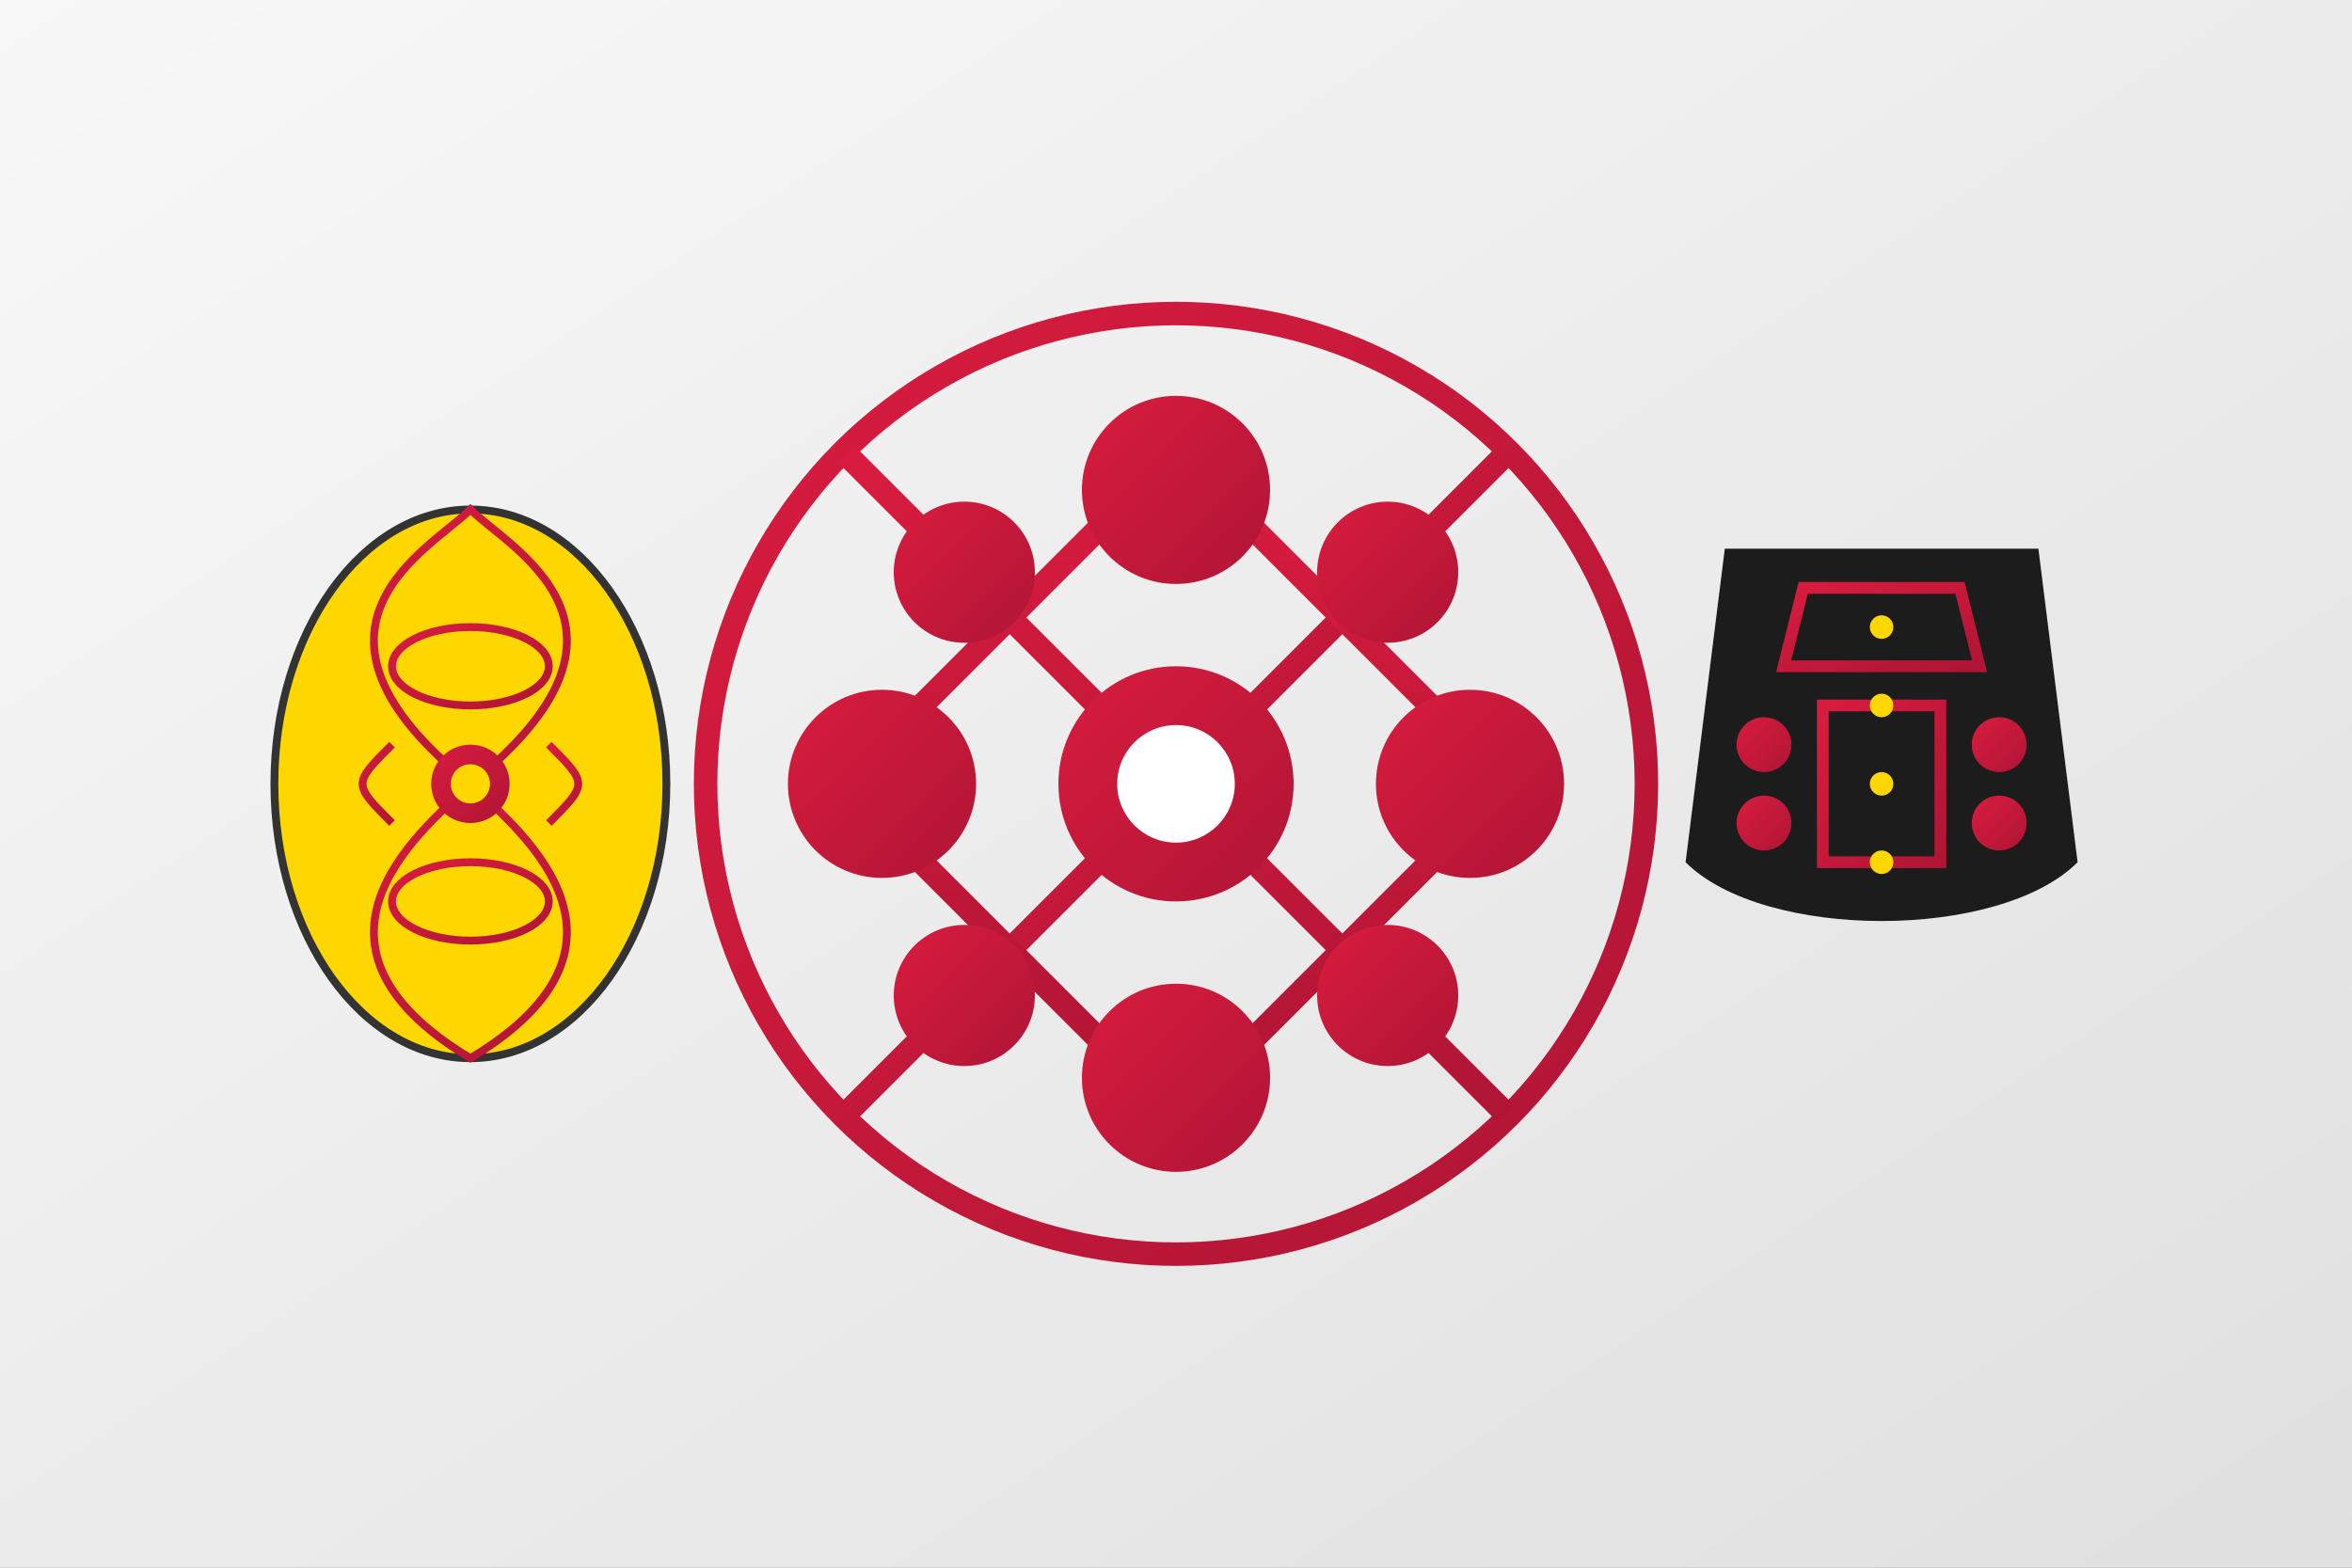 <svg xmlns="http://www.w3.org/2000/svg" width="600" height="400" viewBox="0 0 600 400">
  <rect x="0" y="0" width="600" height="400" fill="#808080" stroke="none"/>
  <defs>
    <linearGradient id="bgGrad" x1="0%" y1="0%" x2="100%" y2="100%">
      <stop offset="0%" style="stop-color:#f8f8f8;stop-opacity:1" />
      <stop offset="100%" style="stop-color:#e0e0e0;stop-opacity:1" />
    </linearGradient>
    <linearGradient id="folkGrad" x1="0%" y1="0%" x2="100%" y2="100%">
      <stop offset="0%" style="stop-color:#d81c3f;stop-opacity:1" />
      <stop offset="100%" style="stop-color:#b01535;stop-opacity:1" />
    </linearGradient>
  </defs>
  
  <!-- Background -->
  <rect width="600" height="400" fill="url(#bgGrad)"/>
  
  <!-- Polish Paper Cut Art (Wycinanki) - Center Design -->
  <g transform="translate(300, 200) scale(3)">
    <!-- Main Circle -->
    <circle cx="0" cy="0" r="40" fill="none" stroke="url(#folkGrad)" stroke-width="2"/>
    
    <!-- Inner Patterns -->
    <!-- Vertical and Horizontal Lines -->
    <line x1="0" y1="-40" x2="0" y2="40" stroke="url(#folkGrad)" stroke-width="2"/>
    <line x1="-40" y1="0" x2="40" y2="0" stroke="url(#folkGrad)" stroke-width="2"/>
    
    <!-- Diagonal Lines -->
    <line x1="-28" y1="-28" x2="28" y2="28" stroke="url(#folkGrad)" stroke-width="2"/>
    <line x1="28" y1="-28" x2="-28" y2="28" stroke="url(#folkGrad)" stroke-width="2"/>
    
    <!-- Diamond Shape -->
    <rect x="-20" y="-20" width="40" height="40" fill="none" stroke="url(#folkGrad)" stroke-width="2" transform="rotate(45)"/>
    
    <!-- Central Flower -->
    <circle cx="0" cy="0" r="10" fill="url(#folkGrad)"/>
    <circle cx="0" cy="0" r="5" fill="white"/>
    
    <!-- Petals - Top/Bottom/Left/Right -->
    <circle cx="0" cy="-25" r="8" fill="url(#folkGrad)"/>
    <circle cx="0" cy="25" r="8" fill="url(#folkGrad)"/>
    <circle cx="-25" cy="0" r="8" fill="url(#folkGrad)"/>
    <circle cx="25" cy="0" r="8" fill="url(#folkGrad)"/>
    
    <!-- Petals - Diagonal -->
    <circle cx="-18" cy="-18" r="6" fill="url(#folkGrad)"/>
    <circle cx="18" cy="-18" r="6" fill="url(#folkGrad)"/>
    <circle cx="-18" cy="18" r="6" fill="url(#folkGrad)"/>
    <circle cx="18" cy="18" r="6" fill="url(#folkGrad)"/>
  </g>
  
  <!-- Traditional Polish Easter Egg (Pisanka) - Left -->
  <g transform="translate(120, 200)">
    <ellipse cx="0" cy="0" rx="50" ry="70" fill="#FFD700" stroke="#333" stroke-width="2"/>
    
    <!-- Decorative Patterns -->
    <path d="M0,-70 C10,-60 50,-40 0,0 C-50,-40 -10,-60 0,-70 Z" fill="none" stroke="url(#folkGrad)" stroke-width="2"/>
    <path d="M0,0 C10,10 50,40 0,70 C-50,40 -10,10 0,0 Z" fill="none" stroke="url(#folkGrad)" stroke-width="2"/>
    
    <ellipse cx="0" cy="-30" rx="20" ry="10" fill="none" stroke="url(#folkGrad)" stroke-width="2"/>
    <ellipse cx="0" cy="30" rx="20" ry="10" fill="none" stroke="url(#folkGrad)" stroke-width="2"/>
    
    <path d="M-20,-10 C-30,0 -30,0 -20,10" fill="none" stroke="url(#folkGrad)" stroke-width="2"/>
    <path d="M20,-10 C30,0 30,0 20,10" fill="none" stroke="url(#folkGrad)" stroke-width="2"/>
    
    <circle cx="0" cy="0" r="10" fill="url(#folkGrad)"/>
    <circle cx="0" cy="0" r="5" fill="#FFD700"/>
  </g>
  
  <!-- Traditional Polish Costume Elements - Right -->
  <g transform="translate(480, 200)">
    <!-- Vest -->
    <path d="M-40,-60 L40,-60 L50,20 C30,40 -30,40 -50,20 Z" fill="#1C1C1C"/>
    
    <!-- Decorative Elements on Vest -->
    <path d="M-20,-50 L20,-50 L25,-30 L-25,-30 Z" fill="none" stroke="url(#folkGrad)" stroke-width="3"/>
    <rect x="-15" y="-20" width="30" height="40" fill="none" stroke="url(#folkGrad)" stroke-width="3"/>
    
    <!-- Flower Patterns -->
    <circle cx="-30" cy="-10" r="7" fill="url(#folkGrad)"/>
    <circle cx="30" cy="-10" r="7" fill="url(#folkGrad)"/>
    <circle cx="-30" cy="10" r="7" fill="url(#folkGrad)"/>
    <circle cx="30" cy="10" r="7" fill="url(#folkGrad)"/>
    
    <!-- Buttons -->
    <circle cx="0" cy="-40" r="3" fill="#FFD700"/>
    <circle cx="0" cy="-20" r="3" fill="#FFD700"/>
    <circle cx="0" cy="0" r="3" fill="#FFD700"/>
    <circle cx="0" cy="20" r="3" fill="#FFD700"/>
  </g>
  
  <!-- No text banner -->
</svg>
